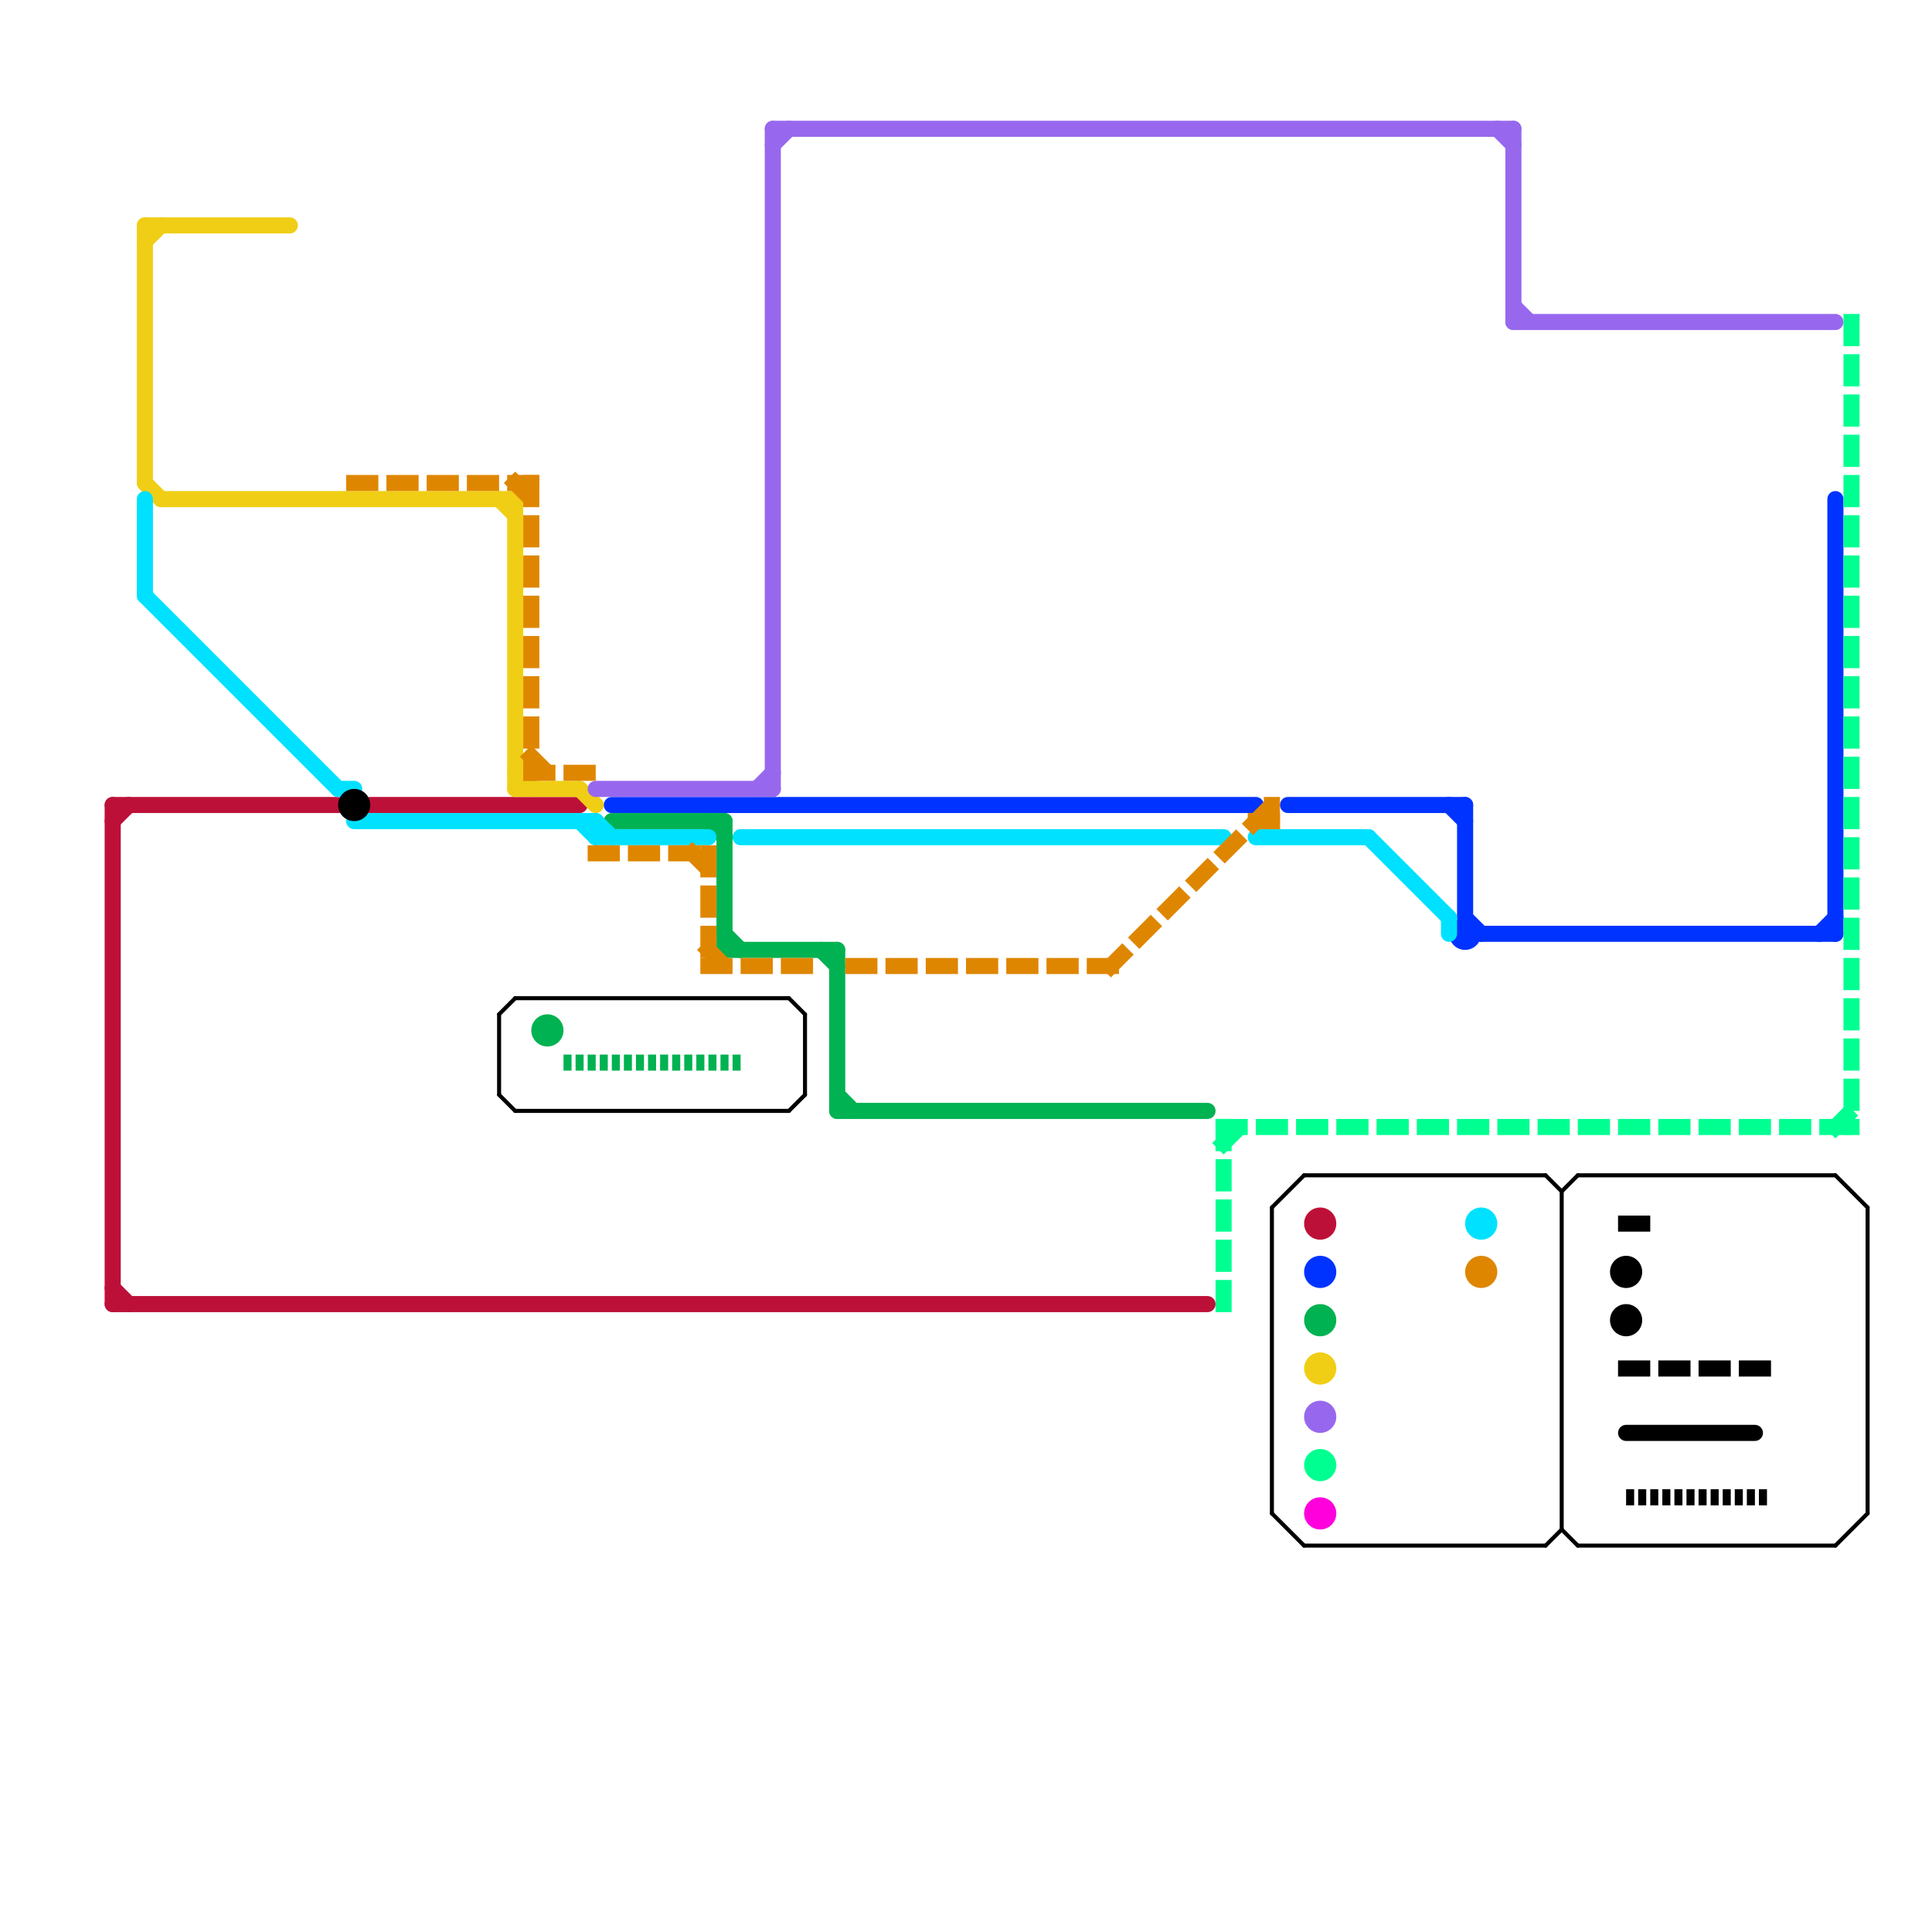 
<svg version="1.1" xmlns="http://www.w3.org/2000/svg" viewBox="0 0 120 120">
<style>text { font: 1px Helvetica; font-weight: 600; white-space: pre; dominant-baseline: central; } line { stroke-width: 1; fill: none; stroke-linecap: round; stroke-linejoin: round; } .c0 { stroke: #bd1038 } .c1 { stroke: #0033ff } .c2 { stroke: #00b251 } .c3 { stroke: #f0ce15 } .c4 { stroke: #00e1ff } .c5 { stroke: #000000 } .c6 { stroke: #df8600 } .c7 { stroke: #9768ee } .c8 { stroke: #00ff91 } .c9 { stroke: #ff00dd } .w4 { stroke-width: .25; }.w1 { stroke-width: 1; }.l1 { stroke-dasharray: 1 1.5; stroke-linecap: square; }.l3 { stroke-dasharray: .5 .25; stroke-linecap: butt; }</style><defs><g id="wm-xf"><circle r="1.2" fill="#000"/><circle r="0.9" fill="#fff"/><circle r="0.6" fill="#000"/><circle r="0.3" fill="#fff"/></g><g id="wm"><circle r="0.6" fill="#000"/><circle r="0.3" fill="#fff"/></g><g id="clg-xf-000000"><circle r="1.2" fill="#000000"/><circle r="0.9" fill="#fff"/><circle r="0.6" fill="#000000"/><circle r="0.3" fill="#fff"/></g></defs><line class="c0 " x1="7" y1="51" x2="8" y2="50"/><line class="c0 " x1="7" y1="80" x2="8" y2="81"/><line class="c0 " x1="7" y1="81" x2="75" y2="81"/><line class="c0 " x1="23" y1="50" x2="36" y2="50"/><line class="c0 " x1="7" y1="50" x2="21" y2="50"/><line class="c0 " x1="7" y1="50" x2="7" y2="81"/><circle cx="82" cy="76" r="1" fill="#bd1038" /><line class="c1 " x1="92" y1="58" x2="114" y2="58"/><line class="c1 " x1="91" y1="57" x2="92" y2="58"/><line class="c1 " x1="91" y1="50" x2="91" y2="57"/><line class="c1 " x1="90" y1="50" x2="91" y2="51"/><line class="c1 " x1="114" y1="31" x2="114" y2="58"/><line class="c1 " x1="38" y1="50" x2="78" y2="50"/><line class="c1 " x1="80" y1="50" x2="91" y2="50"/><line class="c1 " x1="113" y1="58" x2="114" y2="57"/><circle cx="82" cy="79" r="1" fill="#0033ff" /><circle cx="91" cy="58" r="1" fill="#0033ff" /><line class="c2 " x1="52" y1="59" x2="52" y2="69"/><line class="c2 " x1="52" y1="68" x2="53" y2="69"/><line class="c2 " x1="44" y1="51" x2="45" y2="52"/><line class="c2 " x1="51" y1="59" x2="52" y2="60"/><line class="c2 " x1="52" y1="69" x2="75" y2="69"/><line class="c2 " x1="45" y1="58" x2="46" y2="59"/><line class="c2 " x1="45" y1="51" x2="45" y2="59"/><line class="c2 " x1="38" y1="51" x2="45" y2="51"/><line class="c2 " x1="45" y1="59" x2="52" y2="59"/><circle cx="82" cy="82" r="1" fill="#00b251" /><line class="c2 l3" x1="35" y1="66" x2="46" y2="66"/><circle cx="34" cy="64" r="1" fill="#00b251" /><line class="c3 " x1="9" y1="30" x2="10" y2="31"/><line class="c3 " x1="32" y1="31" x2="32" y2="49"/><line class="c3 " x1="9" y1="14" x2="9" y2="30"/><line class="c3 " x1="9" y1="15" x2="10" y2="14"/><line class="c3 " x1="31" y1="31" x2="32" y2="32"/><line class="c3 " x1="32" y1="48" x2="33" y2="49"/><line class="c3 " x1="9" y1="14" x2="18" y2="14"/><line class="c3 " x1="36" y1="49" x2="37" y2="50"/><line class="c3 " x1="10" y1="31" x2="32" y2="31"/><line class="c3 " x1="32" y1="49" x2="36" y2="49"/><circle cx="82" cy="85" r="1" fill="#f0ce15" /><line class="c4 " x1="22" y1="51" x2="37" y2="51"/><line class="c4 " x1="9" y1="37" x2="21" y2="49"/><line class="c4 " x1="37" y1="51" x2="37" y2="52"/><line class="c4 " x1="37" y1="51" x2="38" y2="52"/><line class="c4 " x1="9" y1="31" x2="9" y2="37"/><line class="c4 " x1="85" y1="52" x2="90" y2="57"/><line class="c4 " x1="90" y1="57" x2="90" y2="58"/><line class="c4 " x1="37" y1="52" x2="44" y2="52"/><line class="c4 " x1="78" y1="52" x2="85" y2="52"/><line class="c4 " x1="36" y1="51" x2="37" y2="52"/><line class="c4 " x1="46" y1="52" x2="76" y2="52"/><line class="c4 " x1="21" y1="49" x2="22" y2="49"/><circle cx="92" cy="76" r="1" fill="#00e1ff" /><line class="c5 " x1="101" y1="89" x2="109" y2="89"/><circle cx="22" cy="50" r="1" fill="#000000" /><line class="c5 l1" x1="101" y1="76" x2="103" y2="76"/><line class="c5 l1" x1="101" y1="85" x2="110" y2="85"/><circle cx="101" cy="79" r="1" fill="#000000" /><circle cx="101" cy="82" r="1" fill="#000000" /><line class="c5 w4" x1="79" y1="75" x2="81" y2="73"/><line class="c5 w4" x1="32" y1="69" x2="49" y2="69"/><line class="c5 w4" x1="81" y1="96" x2="96" y2="96"/><line class="c5 w4" x1="79" y1="75" x2="79" y2="94"/><line class="c5 w4" x1="31" y1="63" x2="32" y2="62"/><line class="c5 w4" x1="79" y1="94" x2="81" y2="96"/><line class="c5 w4" x1="98" y1="96" x2="114" y2="96"/><line class="c5 w4" x1="32" y1="62" x2="49" y2="62"/><line class="c5 w4" x1="97" y1="74" x2="98" y2="73"/><line class="c5 w4" x1="49" y1="69" x2="50" y2="68"/><line class="c5 w4" x1="114" y1="96" x2="116" y2="94"/><line class="c5 w4" x1="31" y1="68" x2="32" y2="69"/><line class="c5 w4" x1="98" y1="73" x2="114" y2="73"/><line class="c5 w4" x1="50" y1="63" x2="50" y2="68"/><line class="c5 w4" x1="97" y1="74" x2="97" y2="95"/><line class="c5 w4" x1="116" y1="75" x2="116" y2="94"/><line class="c5 w4" x1="114" y1="73" x2="116" y2="75"/><line class="c5 w4" x1="81" y1="73" x2="96" y2="73"/><line class="c5 w4" x1="31" y1="63" x2="31" y2="68"/><line class="c5 w4" x1="96" y1="73" x2="97" y2="74"/><line class="c5 w4" x1="97" y1="95" x2="98" y2="96"/><line class="c5 w4" x1="49" y1="62" x2="50" y2="63"/><line class="c5 w4" x1="96" y1="96" x2="97" y2="95"/><line class="c5 l3" x1="101" y1="93" x2="110" y2="93"/><line class="c6 l1" x1="33" y1="48" x2="37" y2="48"/><line class="c6 l1" x1="33" y1="30" x2="33" y2="48"/><line class="c6 l1" x1="43" y1="53" x2="44" y2="54"/><line class="c6 l1" x1="53" y1="60" x2="69" y2="60"/><line class="c6 l1" x1="44" y1="59" x2="45" y2="60"/><line class="c6 l1" x1="33" y1="47" x2="34" y2="48"/><line class="c6 l1" x1="32" y1="30" x2="33" y2="31"/><line class="c6 l1" x1="78" y1="51" x2="79" y2="51"/><line class="c6 l1" x1="37" y1="53" x2="44" y2="53"/><line class="c6 l1" x1="69" y1="60" x2="79" y2="50"/><line class="c6 l1" x1="44" y1="53" x2="44" y2="60"/><line class="c6 l1" x1="44" y1="60" x2="51" y2="60"/><line class="c6 l1" x1="79" y1="50" x2="79" y2="51"/><line class="c6 l1" x1="22" y1="30" x2="33" y2="30"/><circle cx="92" cy="79" r="1" fill="#df8600" /><line class="c7 " x1="48" y1="8" x2="94" y2="8"/><line class="c7 " x1="93" y1="8" x2="94" y2="9"/><line class="c7 " x1="94" y1="8" x2="94" y2="20"/><line class="c7 " x1="94" y1="19" x2="95" y2="20"/><line class="c7 " x1="48" y1="9" x2="49" y2="8"/><line class="c7 " x1="94" y1="20" x2="114" y2="20"/><line class="c7 " x1="47" y1="49" x2="48" y2="48"/><line class="c7 " x1="48" y1="8" x2="48" y2="49"/><line class="c7 " x1="37" y1="49" x2="48" y2="49"/><circle cx="82" cy="88" r="1" fill="#9768ee" /><line class="c8 l1" x1="115" y1="20" x2="115" y2="70"/><line class="c8 l1" x1="76" y1="70" x2="76" y2="81"/><line class="c8 l1" x1="76" y1="70" x2="115" y2="70"/><line class="c8 l1" x1="114" y1="70" x2="115" y2="69"/><line class="c8 l1" x1="76" y1="71" x2="77" y2="70"/><circle cx="82" cy="91" r="1" fill="#00ff91" /><circle cx="82" cy="94" r="1" fill="#ff00dd" />
</svg>
